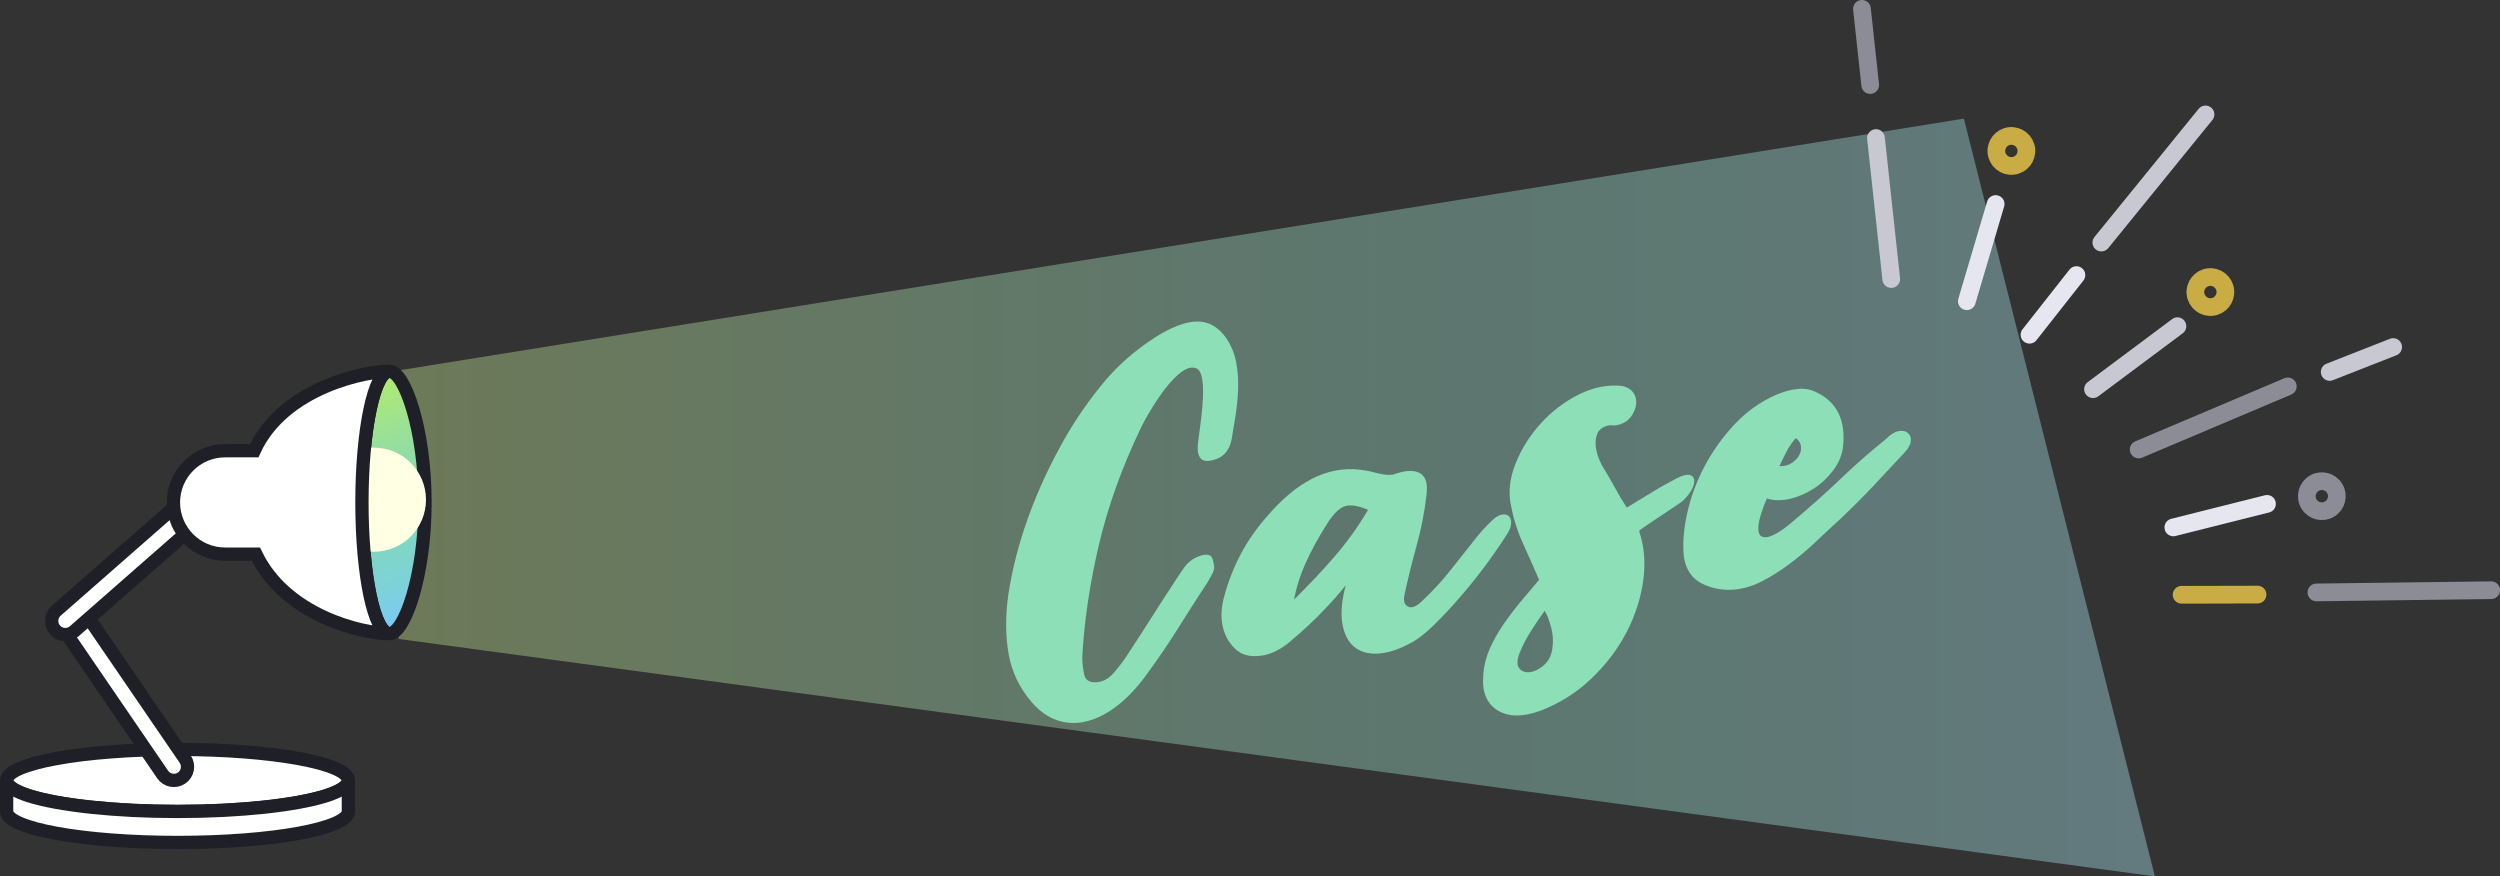 <?xml version="1.0" encoding="UTF-8"?><svg id="_レイヤー_2" xmlns="http://www.w3.org/2000/svg" xmlns:xlink="http://www.w3.org/1999/xlink" viewBox="0 0 564.786 197.989"><rect x="0" y="0" width="564.786" height="197.989" fill="#333333" stroke="none"/><defs><style>.cls-1{fill:#ffffe3;}.cls-2{stroke:#c9ad44;}.cls-2,.cls-3,.cls-4,.cls-5,.cls-6,.cls-7{stroke-miterlimit:10;}.cls-2,.cls-4,.cls-5,.cls-7{fill:none;stroke-linecap:round;stroke-width:4px;}.cls-3{fill:#fff;}.cls-3,.cls-6{stroke:#1f1f27;stroke-width:3px;}.cls-8{fill:url(#_名称未設定グラデーション_425);fill-opacity:.8;opacity:.48;}.cls-4{stroke:#c8c8d2;}.cls-9{fill:#8cdfb6;}.cls-5{stroke:#e6e6f0;}.cls-6{fill:url(#_名称未設定グラデーション_231);}.cls-7{stroke:#8c8c96;}</style><linearGradient id="_名称未設定グラデーション_425" x1="89.883" y1="112.393" x2="486.816" y2="112.393" gradientUnits="userSpaceOnUse"><stop offset="0" stop-color="#cbec95"/><stop offset=".196" stop-color="#b9e9ad"/><stop offset=".449" stop-color="#a7e6c8"/><stop offset=".599" stop-color="#a1e6d2"/><stop offset=".72" stop-color="#a3e7d8"/><stop offset=".894" stop-color="#abeaeb"/><stop offset="1" stop-color="#b1edfb"/></linearGradient><linearGradient id="_名称未設定グラデーション_231" x1="78.762" y1="84.28" x2="97.183" y2="140.626" gradientUnits="userSpaceOnUse"><stop offset="0" stop-color="#b9ec66"/><stop offset=".057" stop-color="#b1e971"/><stop offset=".298" stop-color="#96e09b"/><stop offset=".487" stop-color="#86dbb6"/><stop offset=".599" stop-color="#80d9c0"/><stop offset=".695" stop-color="#7fd6c6"/><stop offset=".833" stop-color="#7dd1da"/><stop offset=".996" stop-color="#7bc8f9"/><stop offset="1" stop-color="#7bc8fa"/></linearGradient></defs><g id="_レイアウト"><g><g><polygon class="cls-8" points="89.883 83.707 90.056 144.348 486.816 197.989 443.67 26.798 89.883 83.707"/><g><g><path class="cls-3" d="M78.704,176.308c0,1.274-1.879,2.466-5.157,3.504-6.674,2.095-19.147,3.504-33.445,3.504s-26.77-1.409-33.445-3.504c-3.278-1.039-5.157-2.231-5.157-3.504,0-3.875,17.287-7.009,38.602-7.009s38.602,3.134,38.602,7.009Z"/><path class="cls-3" d="M78.704,176.308v7.009c0,3.866-17.278,7.009-38.602,7.009s-38.602-3.143-38.602-7.009v-7.009c0,1.274,1.879,2.466,5.157,3.504,6.675,2.095,19.157,3.504,33.445,3.504s26.77-1.409,33.445-3.504c3.279-1.039,5.157-2.231,5.157-3.504Z"/></g><path class="cls-3" d="M41.026,175.77h0c-1.405,.961-3.323,.601-4.283-.804l-22.294-32.602c-.961-1.405-.601-3.322,.804-4.283h0c1.405-.961,3.322-.601,4.283,.804l22.294,32.602c.961,1.405,.6,3.323-.804,4.283Z"/><path class="cls-3" d="M46.768,112.205h0c-1.122-1.28-3.069-1.407-4.349-.285l-29.696,26.04c-1.28,1.122-1.407,3.069-.285,4.349h0c1.122,1.28,3.069,1.407,4.349,.285l29.696-26.04c1.279-1.122,1.407-3.069,.285-4.349Z"/><g><path class="cls-6" d="M87.988,143.143c-3.441,0-6.223-13.268-6.223-29.633s2.782-29.633,6.223-29.633,8.029,13.268,8.029,29.633-4.588,29.633-8.029,29.633Z"/><circle class="cls-1" cx="84.474" cy="112.886" r="11.761"/><path class="cls-3" d="M87.988,143.143c-6.331,0-23.546-4.109-30.184-17.955h-6.945c-6.449,0-11.678-5.229-11.678-11.678s5.23-11.687,11.678-11.687h6.566c6.629-14.523,25.732-18.046,30.564-17.946-3.441,0-6.223,13.268-6.223,29.633s2.782,29.633,6.223,29.633Z"/></g></g></g><g><path class="cls-9" d="M257.778,96.599c-4.329,9.001-7.518,17.896-9.566,26.686-2.051,8.79-3.291,17.222-3.722,25.296,.028,1.293,.179,2.564,.448,3.817,.268,1.255,1.183,1.833,2.745,1.735,1.48-.082,2.788-.788,3.922-2.112,1.132-1.324,2.097-2.582,2.894-3.778,1.951-2.979,3.859-5.934,5.723-8.861,1.862-2.927,3.77-5.88,5.724-8.861,.454-.682,.935-1.387,1.438-2.116,.503-.728,1.028-1.288,1.575-1.681,.563-.471,1.261-.848,2.093-1.134,.831-.284,1.5-.354,2.008-.206,.444,.083,.753,.434,.929,1.053,.173,.621,.28,1.195,.322,1.721-.041,.541-.216,1.083-.524,1.627-.312,.546-.597,1.067-.858,1.566-2.295,3.493-4.499,6.932-6.615,10.318-2.117,3.388-4.434,6.808-6.949,10.257-2.209,3.097-4.472,5.556-6.788,7.372-2.318,1.819-4.639,3.027-6.964,3.626-2.324,.6-4.563,.536-6.719-.187-2.154-.723-4.094-2.092-5.815-4.105-2.772-3.218-4.514-6.846-5.22-10.89-.708-4.042-.742-8.44-.102-13.194,1.825-12.032,6.244-24.135,13.259-36.309,2.429-4.122,5.207-8.073,8.332-11.85,3.125-3.775,6.927-7.126,11.411-10.053,3.837-2.441,7.05-3.677,9.639-3.709,2.586-.03,4.771,1.184,6.55,3.645,1.169,1.72,1.944,3.579,2.322,5.577,.377,1.999,.518,4.112,.424,6.337-.074,1.766-.245,3.546-.517,5.343-.272,1.798-.564,3.598-.876,5.4-.454,2.817-1.935,4.502-4.439,5.054-2.444,.618-3.526-.619-3.243-3.715,.23-1.79,.463-3.58,.696-5.372,.23-1.79,.383-3.567,.457-5.333,.116-3.753-.372-5.869-1.463-6.343-1.093-.472-2.415-.053-3.969,1.262-1.555,1.316-3.13,3.169-4.722,5.556-1.595,2.39-2.875,4.576-3.841,6.559Z"/><path class="cls-9" d="M304.004,132.234c-.844,1.05-1.571,1.929-2.187,2.636-.615,.709-1.271,1.423-1.964,2.143-1.407,1.522-2.855,2.971-4.347,4.353-1.493,1.381-3.036,2.733-4.629,4.054-2.221,1.727-4.483,2.659-6.784,2.797-2.303,.138-4.104-.527-5.404-1.998-1.256-1.324-2.084-2.927-2.487-4.807s-.317-3.97,.255-6.274c.927-3.579,2.259-6.993,4-10.244,1.74-3.251,4.063-6.441,6.975-9.575,6.66-7.312,13.626-10.329,20.899-9.049,.745,.11,1.463,.264,2.154,.457,.689,.196,1.407,.348,2.154,.458,1.111,.205,2.052,.13,2.82-.221,2.398-.763,4.209-.766,5.433-.008,1.223,.759,1.682,2.382,1.376,4.87-.453,3.886-1.194,7.682-2.225,11.391-1.031,3.71-1.947,7.421-2.747,11.132-.307,1.421-.022,2.33,.857,2.722,.877,.395,2.01-.129,3.4-1.571,2.323-2.2,4.387-4.454,6.195-6.764,1.807-2.307,3.658-4.643,5.554-7.003,.534-.695,1.105-1.377,1.712-2.045,.606-.669,1.248-1.323,1.926-1.966,.791-.812,1.529-1.291,2.217-1.439,.686-.147,1.227-.062,1.62,.256,.394,.32,.596,.802,.612,1.446,.015,.646-.174,1.343-.566,2.092-.963,1.603-2.352,3.673-4.17,6.211-1.818,2.54-3.812,5.088-5.98,7.644-2.169,2.558-4.332,4.904-6.485,7.038-2.156,2.136-4.052,3.602-5.685,4.395-2.615,1.408-5.014,2.171-7.195,2.291-2.183,.119-3.962-.378-5.339-1.494-1.377-1.113-2.276-2.839-2.697-5.174-.421-2.335-.179-5.251,.731-8.752Zm5.062-17.047c-2.184-.947-3.915-1.224-5.193-.831-1.28,.395-2.618,1.695-4.018,3.9-1.988,3.139-3.604,6.084-4.852,8.836-1.25,2.755-2.14,5.545-2.673,8.375,3.421-3.365,6.52-6.661,9.296-9.888,2.774-3.225,5.255-6.688,7.439-10.393Z"/><path class="cls-9" d="M370.299,119.952c1.176,3.472,1.486,7.216,.929,11.231-.559,4.017-1.822,7.916-3.793,11.698s-4.607,7.253-7.906,10.41c-3.3,3.156-7.135,5.578-11.502,7.266-4.017,1.479-7.264,1.443-9.74-.106-2.479-1.549-3.538-4.222-3.183-8.013,.123-2.003,.6-3.946,1.431-5.832,.829-1.885,1.861-3.728,3.098-5.526,1.234-1.798,2.553-3.532,3.953-5.205,1.4-1.671,2.771-3.301,4.115-4.888-1.233-2.853-2.465-5.629-3.691-8.332-1.229-2.701-2.107-5.497-2.64-8.386-.658-3.021-.319-6.2,1.017-9.541,1.337-3.339,3.239-6.367,5.715-9.088,2.473-2.719,5.329-4.89,8.567-6.512,3.237-1.621,6.478-2.271,9.721-1.95,1.254,.258,2.152,.821,2.698,1.686,.545,.868,.69,1.892,.435,3.076-.671,2.395-2.163,3.776-4.475,4.145-.239,.038-.491,.041-.752,.005-.264-.033-.554-.026-.872,.025-1.294,.283-2.135,.875-2.52,1.774-.388,.902-.52,1.875-.399,2.923,.121,1.049,.384,2.055,.794,3.019,.407,.964,.76,1.651,1.058,2.062,.855,1.39,1.683,2.819,2.482,4.293,.798,1.474,1.688,2.973,2.671,4.492,.625-.403,1.469-.92,2.529-1.547,1.059-.626,2.123-1.271,3.191-1.938,1.067-.665,2.102-1.268,3.105-1.81,1.001-.54,1.808-.975,2.418-1.3,1.298-.665,2.261-.932,2.888-.803,.626,.129,.992,.49,1.095,1.083,.103,.595-.075,1.327-.532,2.201-.46,.874-1.173,1.77-2.139,2.685-.82,.588-1.769,1.236-2.845,1.94-1.077,.706-2.134,1.409-3.169,2.106-1.037,.7-1.917,1.297-2.64,1.793-.725,.498-1.094,.785-1.11,.863Zm-21.336,18.04c-.763,1.037-1.723,2.447-2.877,4.232-1.155,1.786-2.063,3.494-2.722,5.123-.677,1.709-.727,2.918-.146,3.626,.578,.708,1.382,.999,2.411,.874,1.027-.126,2.062-.634,3.102-1.524,1.039-.891,1.68-2.08,1.924-3.566,.294-1.723,.203-3.443-.274-5.16-.479-1.715-.951-2.917-1.418-3.605Z"/><path class="cls-9" d="M399.149,112.609c-1.104,2.617-1.729,4.622-1.875,6.018-.147,1.396,.092,2.254,.716,2.573,.625,.32,1.536,.195,2.739-.38,1.201-.572,2.56-1.512,4.075-2.822,4.041-3.389,7.737-6.684,11.086-9.887,3.348-3.202,6.743-6.183,10.189-8.943,.983-.995,1.918-1.582,2.806-1.763,.886-.179,1.587-.042,2.107,.407,.582,.519,.802,1.188,.665,2.01-.139,.823-.703,1.733-1.686,2.728-2.312,2.504-4.614,4.967-6.908,7.392-2.296,2.425-4.653,4.784-7.071,7.074-1.92,1.755-3.847,3.549-5.782,5.382-1.937,1.835-3.915,3.503-5.932,5.006-2.02,1.504-4.027,2.777-6.022,3.819-1.998,1.044-4.023,1.69-6.08,1.941-2.759,.288-5.303-.145-7.634-1.299-2.333-1.152-3.716-3.22-4.151-6.201-.276-3.004-.007-6.307,.808-9.907,.815-3.599,2.129-7.105,3.943-10.521,1.814-3.415,4.071-6.557,6.77-9.428,2.699-2.87,5.833-5.084,9.405-6.646,1.777-.741,3.43-1.176,4.96-1.306s2.95,.159,4.262,.865c4.457,2.188,6.408,6.184,5.849,11.992-.187,1.936-.906,3.747-2.154,5.433-1.25,1.686-2.727,3.084-4.428,4.194-1.704,1.111-3.51,1.895-5.417,2.35-1.91,.458-3.657,.431-5.24-.08Zm2.849-7.316c1.065,.06,1.979-.162,2.743-.666,.762-.502,1.332-1.087,1.708-1.759,.375-.669,.508-1.376,.4-2.122-.111-.744-.504-1.33-1.181-1.756-.827,.971-1.501,1.955-2.023,2.953-.524,.999-1.073,2.115-1.646,3.35Z"/></g><g><line class="cls-4" x1="427.259" y1="63.04" x2="423.805" y2="31.182"/><line class="cls-7" x1="422.507" y1="19.211" x2="420.641" y2="2"/><line class="cls-5" x1="444.337" y1="68.053" x2="450.845" y2="46.093"/><line class="cls-5" x1="458.492" y1="75.623" x2="469.095" y2="62.147"/><line class="cls-4" x1="474.727" y1="54.799" x2="498.256" y2="25.848"/><line class="cls-4" x1="472.842" y1="87.924" x2="491.915" y2="73.691"/><line class="cls-7" x1="483.16" y1="101.551" x2="516.849" y2="87.288"/><line class="cls-4" x1="526.316" y1="84.028" x2="540.649" y2="78.398"/><path class="cls-2" d="M457.773,33.734c.202,1.863-1.144,3.537-3.007,3.739s-3.537-1.144-3.739-3.007,1.144-3.537,3.007-3.739c1.863-.202,3.537,1.145,3.739,3.007Z"/><line class="cls-5" x1="490.99" y1="119.149" x2="512.147" y2="113.831"/><path class="cls-7" d="M526.265,115.017c-1.612,.956-3.693,.423-4.649-1.189s-.423-3.693,1.189-4.649c1.612-.956,3.693-.423,4.649,1.189,.955,1.612,.423,3.693-1.189,4.649Z"/><path class="cls-2" d="M502.732,65.615c.202,1.863-1.144,3.537-3.007,3.739s-3.537-1.144-3.739-3.007c-.202-1.863,1.144-3.537,3.007-3.739s3.537,1.145,3.739,3.008Z"/><line class="cls-2" x1="492.855" y1="134.37" x2="510.012" y2="134.326"/><line class="cls-7" x1="523.308" y1="133.837" x2="562.786" y2="133.335"/></g></g></g></svg>